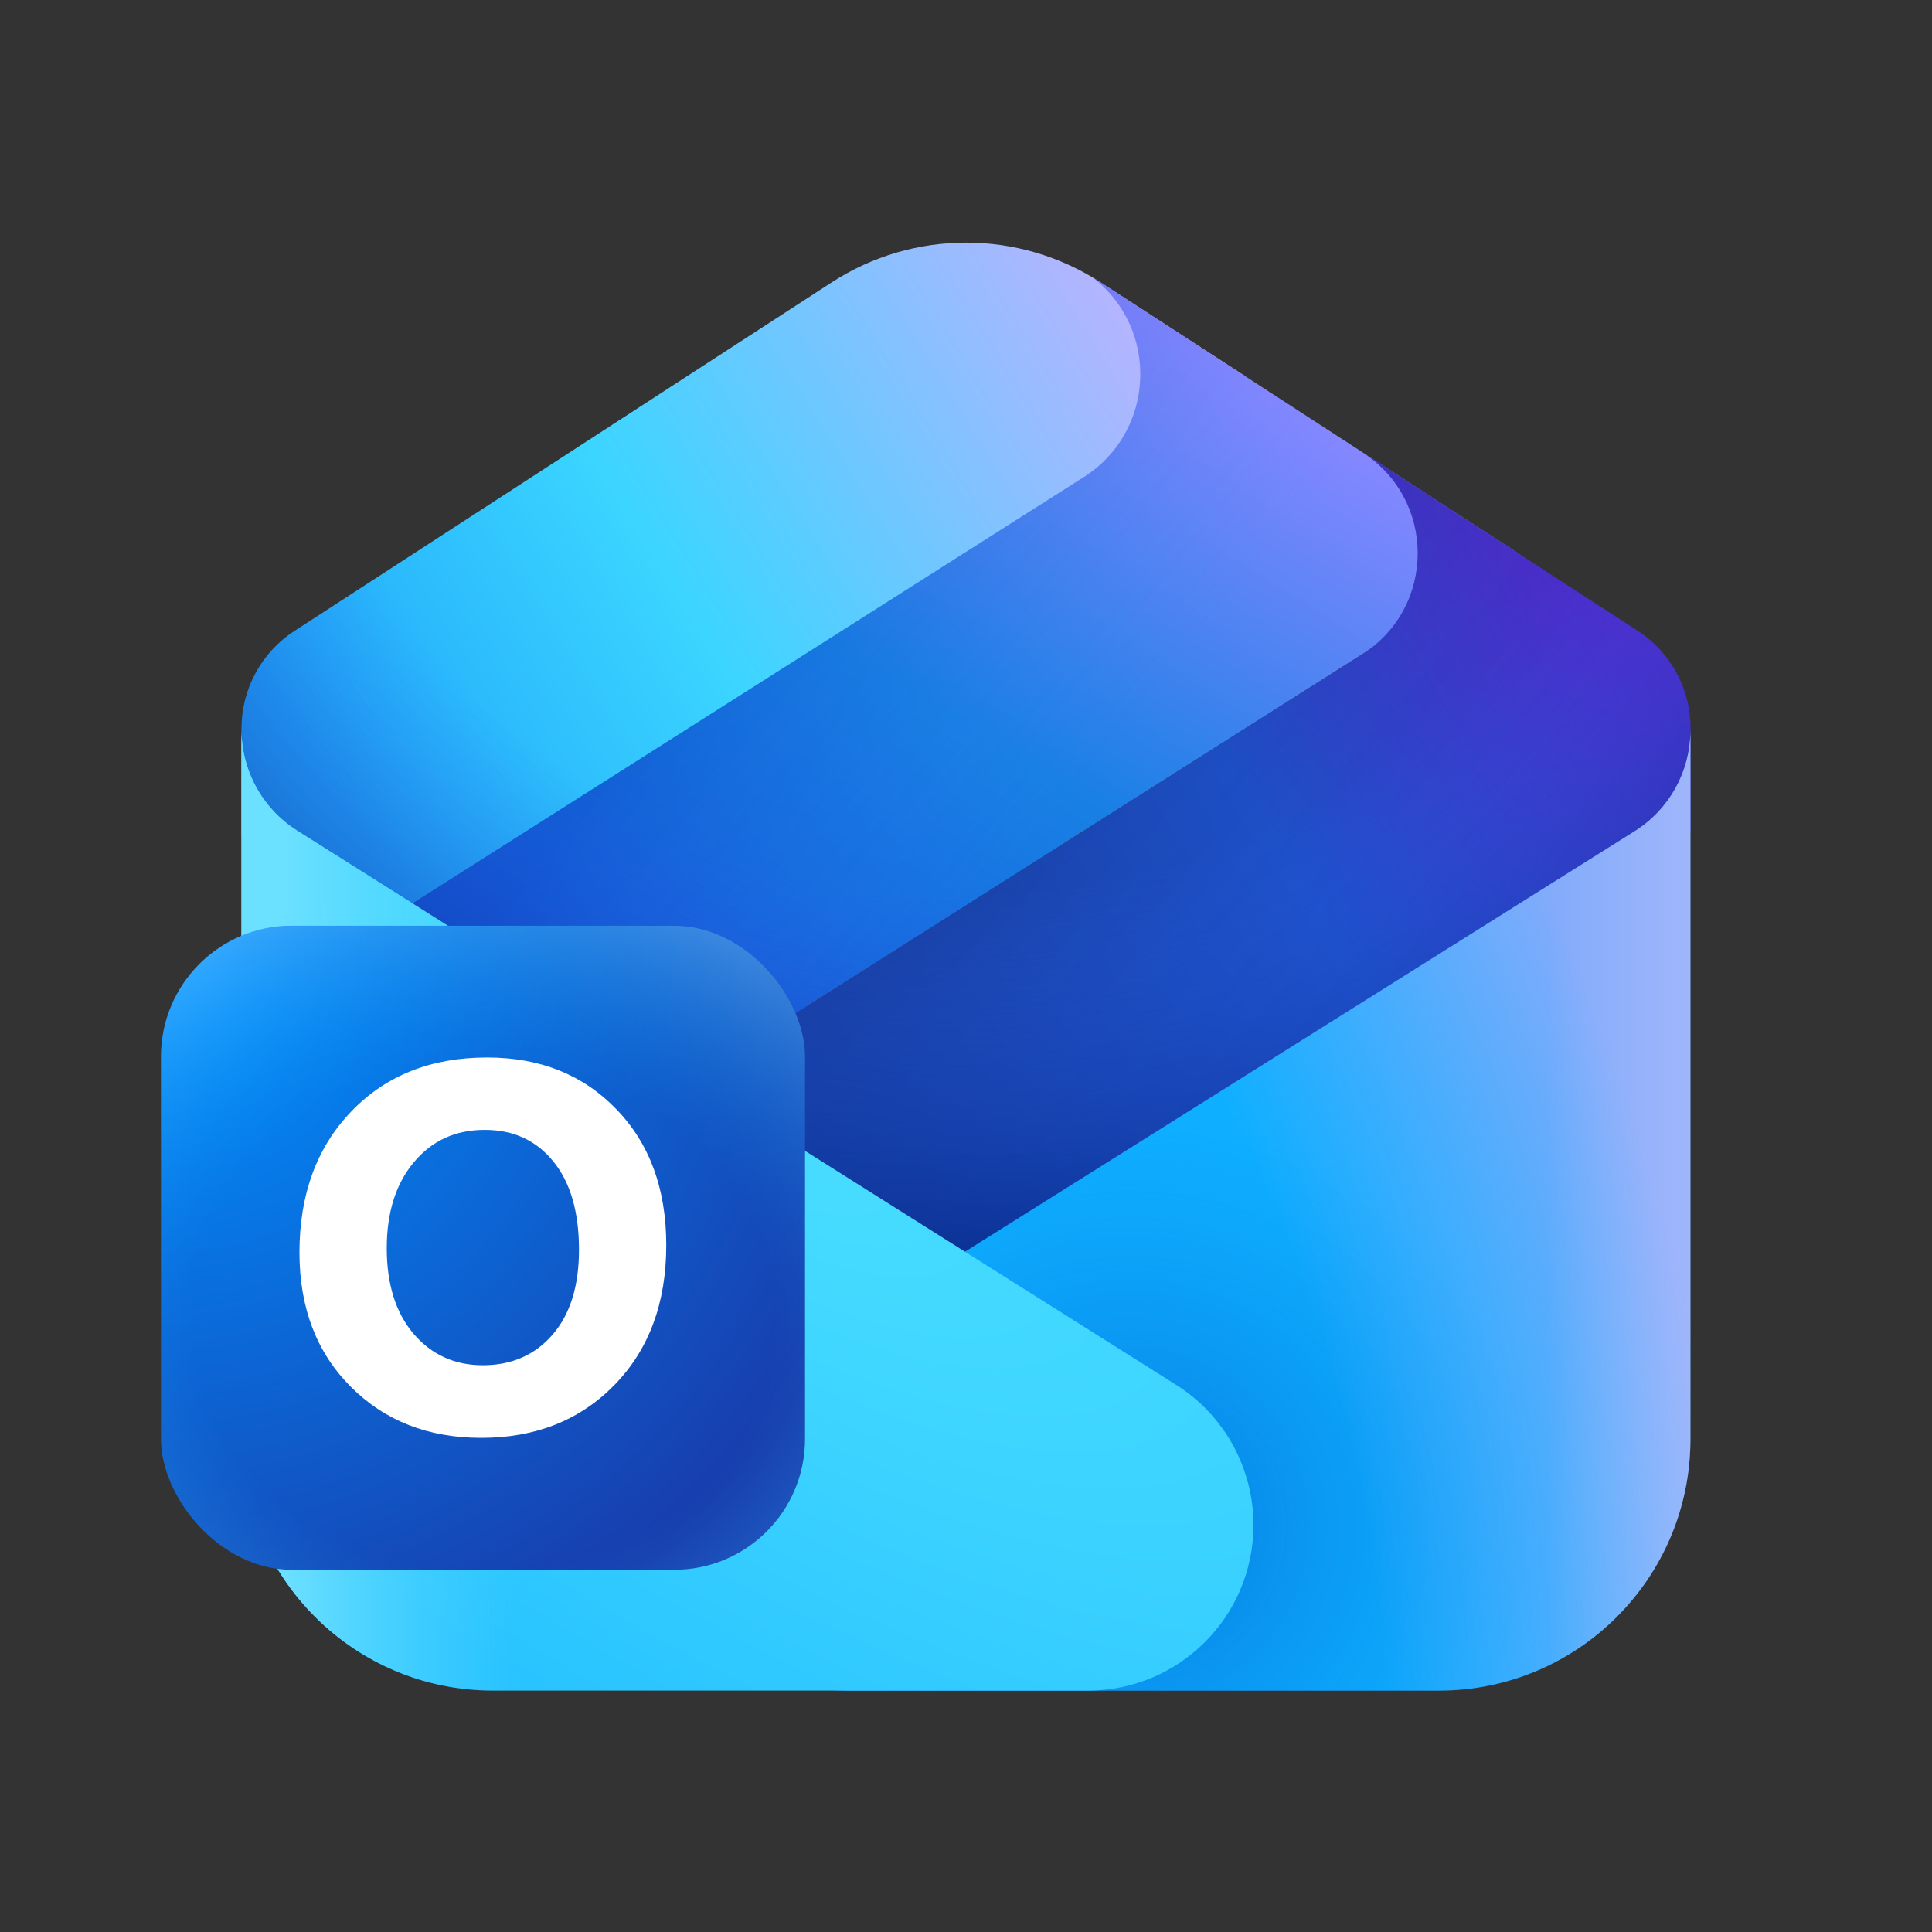 <svg width="48" height="48" viewBox="0 0 48 48" fill="none" xmlns="http://www.w3.org/2000/svg">
<rect x="0" y="0" width="48" height="48" fill="#333333" stroke="none"/>
<path d="M30.932 9.343L7.976 23.894L6.002 20.78V18.096C6.002 17.119 6.496 16.208 7.316 15.676L20.661 7.017C22.694 5.698 25.312 5.698 27.346 7.017L30.932 9.343Z" fill="url(#paint0_linear_5634_279)"/>
<path d="M27.14 6.889C27.209 6.93 27.278 6.973 27.346 7.017L37.76 13.773L11.938 30.141L7.975 23.889L26.926 11.854C28.721 10.713 28.8 8.149 27.14 6.889Z" fill="url(#paint1_linear_5634_279)"/>
<path d="M27.14 6.889C27.209 6.93 27.278 6.973 27.346 7.017L37.76 13.773L11.938 30.141L7.975 23.889L26.926 11.854C28.721 10.713 28.8 8.149 27.14 6.889Z" fill="url(#paint2_linear_5634_279)" fill-opacity="0.2"/>
<path d="M22.24 33.266L11.938 30.141L33.842 16.256C35.687 15.086 35.682 12.393 33.833 11.23L33.734 11.168L34.019 11.345L40.685 15.67C41.505 16.201 42 17.112 42 18.09V20.687L22.24 33.266Z" fill="url(#paint3_linear_5634_279)"/>
<path d="M22.24 33.266L11.938 30.141L33.842 16.256C35.687 15.086 35.682 12.393 33.833 11.23L33.734 11.168L34.019 11.345L40.685 15.67C41.505 16.201 42 17.112 42 18.09V20.687L22.24 33.266Z" fill="url(#paint4_linear_5634_279)" fill-opacity="0.2"/>
<path d="M27.346 7.017C25.312 5.698 22.694 5.698 20.661 7.017L7.316 15.676C6.496 16.208 6.002 17.119 6.002 18.096V18.227C6.034 19.208 6.55 20.112 7.384 20.638L23.977 31.099L40.611 20.654C41.475 20.111 41.999 19.163 41.999 18.143V20.687L41.999 18.09C41.999 17.112 41.505 16.201 40.685 15.67L27.346 7.017Z" fill="url(#paint5_radial_5634_279)"/>
<path d="M21.051 42.003H35.748C39.2 42.003 41.998 39.205 41.998 35.753L41.998 18.142C41.998 19.163 41.474 20.111 40.61 20.653L18.75 34.38C17.57 35.12 16.855 36.415 16.855 37.807C16.855 40.125 18.734 42.003 21.051 42.003Z" fill="url(#paint6_linear_5634_279)"/>
<path d="M21.051 42.003H35.748C39.2 42.003 41.998 39.205 41.998 35.753L41.998 18.142C41.998 19.163 41.474 20.111 40.61 20.653L18.75 34.38C17.57 35.12 16.855 36.415 16.855 37.807C16.855 40.125 18.734 42.003 21.051 42.003Z" fill="url(#paint7_radial_5634_279)" fill-opacity="0.4"/>
<path d="M21.051 42.003H35.748C39.2 42.003 41.998 39.205 41.998 35.753L41.998 18.142C41.998 19.163 41.474 20.111 40.61 20.653L18.75 34.38C17.57 35.12 16.855 36.415 16.855 37.807C16.855 40.125 18.734 42.003 21.051 42.003Z" fill="url(#paint8_radial_5634_279)" fill-opacity="0.5"/>
<path d="M27.027 42.002H12.249C8.797 42.002 5.999 39.204 5.999 35.752V18.13C5.999 19.148 6.522 20.095 7.383 20.638L29.221 34.406C30.417 35.16 31.142 36.474 31.142 37.888C31.142 40.16 29.299 42.002 27.027 42.002Z" fill="url(#paint9_radial_5634_279)"/>
<path d="M27.027 42.002H12.249C8.797 42.002 5.999 39.204 5.999 35.752V18.13C5.999 19.148 6.522 20.095 7.383 20.638L29.221 34.406C30.417 35.16 31.142 36.474 31.142 37.888C31.142 40.16 29.299 42.002 27.027 42.002Z" fill="url(#paint10_linear_5634_279)"/>
<rect x="4" y="23" width="16" height="16" rx="3.25" fill="url(#paint11_radial_5634_279)"/>
<rect x="4" y="23" width="16" height="16" rx="3.25" fill="url(#paint12_radial_5634_279)" fill-opacity="0.5"/>
<path d="M11.955 35.723C10.637 35.723 9.555 35.298 8.709 34.448C7.863 33.598 7.44 32.488 7.44 31.119C7.44 29.674 7.87 28.505 8.729 27.612C9.587 26.719 10.712 26.273 12.102 26.273C13.416 26.273 14.485 26.7 15.31 27.555C16.139 28.409 16.553 29.536 16.553 30.934C16.553 32.371 16.124 33.53 15.265 34.41C14.41 35.285 13.307 35.723 11.955 35.723ZM11.994 33.919C12.712 33.919 13.29 33.666 13.728 33.16C14.166 32.654 14.385 31.95 14.385 31.049C14.385 30.11 14.172 29.378 13.747 28.855C13.322 28.332 12.755 28.071 12.045 28.071C11.313 28.071 10.725 28.341 10.278 28.881C9.832 29.416 9.609 30.127 9.609 31.011C9.609 31.908 9.832 32.618 10.278 33.141C10.725 33.659 11.296 33.919 11.994 33.919Z" fill="white"/>
<defs>
<linearGradient id="paint0_linear_5634_279" x1="9.989" y1="22.365" x2="30.932" y2="9.375" gradientUnits="userSpaceOnUse">
<stop stop-color="#20A7FA"/>
<stop offset="0.4" stop-color="#3BD5FF"/>
<stop offset="1" stop-color="#C4B0FF"/>
</linearGradient>
<linearGradient id="paint1_linear_5634_279" x1="17.197" y1="26.795" x2="28.856" y2="8.126" gradientUnits="userSpaceOnUse">
<stop stop-color="#165AD9"/>
<stop offset="0.501" stop-color="#1880E5"/>
<stop offset="1" stop-color="#8587FF"/>
</linearGradient>
<linearGradient id="paint2_linear_5634_279" x1="25.701" y1="27.049" x2="12.756" y2="16.501" gradientUnits="userSpaceOnUse">
<stop offset="0.237" stop-color="#448AFF" stop-opacity="0"/>
<stop offset="0.792" stop-color="#0032B1"/>
</linearGradient>
<linearGradient id="paint3_linear_5634_279" x1="24.053" y1="31.11" x2="44.51" y2="18.018" gradientUnits="userSpaceOnUse">
<stop stop-color="#1A43A6"/>
<stop offset="0.492" stop-color="#2052CB"/>
<stop offset="1" stop-color="#5F20CB"/>
</linearGradient>
<linearGradient id="paint4_linear_5634_279" x1="29.828" y1="30.327" x2="17.398" y2="19.571" gradientUnits="userSpaceOnUse">
<stop stop-color="#0045B9" stop-opacity="0"/>
<stop offset="0.67" stop-color="#0D1F69"/>
</linearGradient>
<radialGradient id="paint5_radial_5634_279" cx="0" cy="0" r="1" gradientUnits="userSpaceOnUse" gradientTransform="translate(24.002 6.818) rotate(-90) scale(27.003 29.226)">
<stop offset="0.568" stop-color="#275FF0" stop-opacity="0"/>
<stop offset="0.992" stop-color="#002177"/>
</radialGradient>
<linearGradient id="paint6_linear_5634_279" x1="41.998" y1="29.943" x2="23.852" y2="29.943" gradientUnits="userSpaceOnUse">
<stop stop-color="#4DC4FF"/>
<stop offset="0.196" stop-color="#0FAFFF"/>
</linearGradient>
<radialGradient id="paint7_radial_5634_279" cx="0" cy="0" r="1" gradientUnits="userSpaceOnUse" gradientTransform="translate(28.093 37.912) rotate(-45) scale(11.572)">
<stop offset="0.259" stop-color="#0060D1"/>
<stop offset="0.908" stop-color="#0383F1" stop-opacity="0"/>
</radialGradient>
<radialGradient id="paint8_radial_5634_279" cx="0" cy="0" r="1" gradientTransform="matrix(23.827 -31.23 21.958 29.779 10.631 46.472)" gradientUnits="userSpaceOnUse">
<stop offset="0.732" stop-color="#F4A7F7" stop-opacity="0"/>
<stop offset="1" stop-color="#F4A7F7"/>
</radialGradient>
<radialGradient id="paint9_radial_5634_279" cx="0" cy="0" r="1" gradientUnits="userSpaceOnUse" gradientTransform="translate(18.571 27.532) rotate(123.339) scale(20.726 53.786)">
<stop stop-color="#49DEFF"/>
<stop offset="0.724" stop-color="#29C3FF"/>
</radialGradient>
<linearGradient id="paint10_linear_5634_279" x1="3.458" y1="37.872" x2="20.929" y2="37.86" gradientUnits="userSpaceOnUse">
<stop offset="0.206" stop-color="#6CE0FF"/>
<stop offset="0.535" stop-color="#50D5FF" stop-opacity="0"/>
</linearGradient>
<radialGradient id="paint11_radial_5634_279" cx="0" cy="0" r="1" gradientUnits="userSpaceOnUse" gradientTransform="translate(3.943 23.615) rotate(46.924) scale(21.062)">
<stop offset="0.039" stop-color="#0091FF"/>
<stop offset="0.919" stop-color="#183DAD"/>
</radialGradient>
<radialGradient id="paint12_radial_5634_279" cx="0" cy="0" r="1" gradientUnits="userSpaceOnUse" gradientTransform="translate(12 32.744) rotate(90) scale(11.2 12.919)">
<stop offset="0.558" stop-color="#0FA5F7" stop-opacity="0"/>
<stop offset="1" stop-color="#74C6FF"/>
</radialGradient>
</defs>
</svg>
